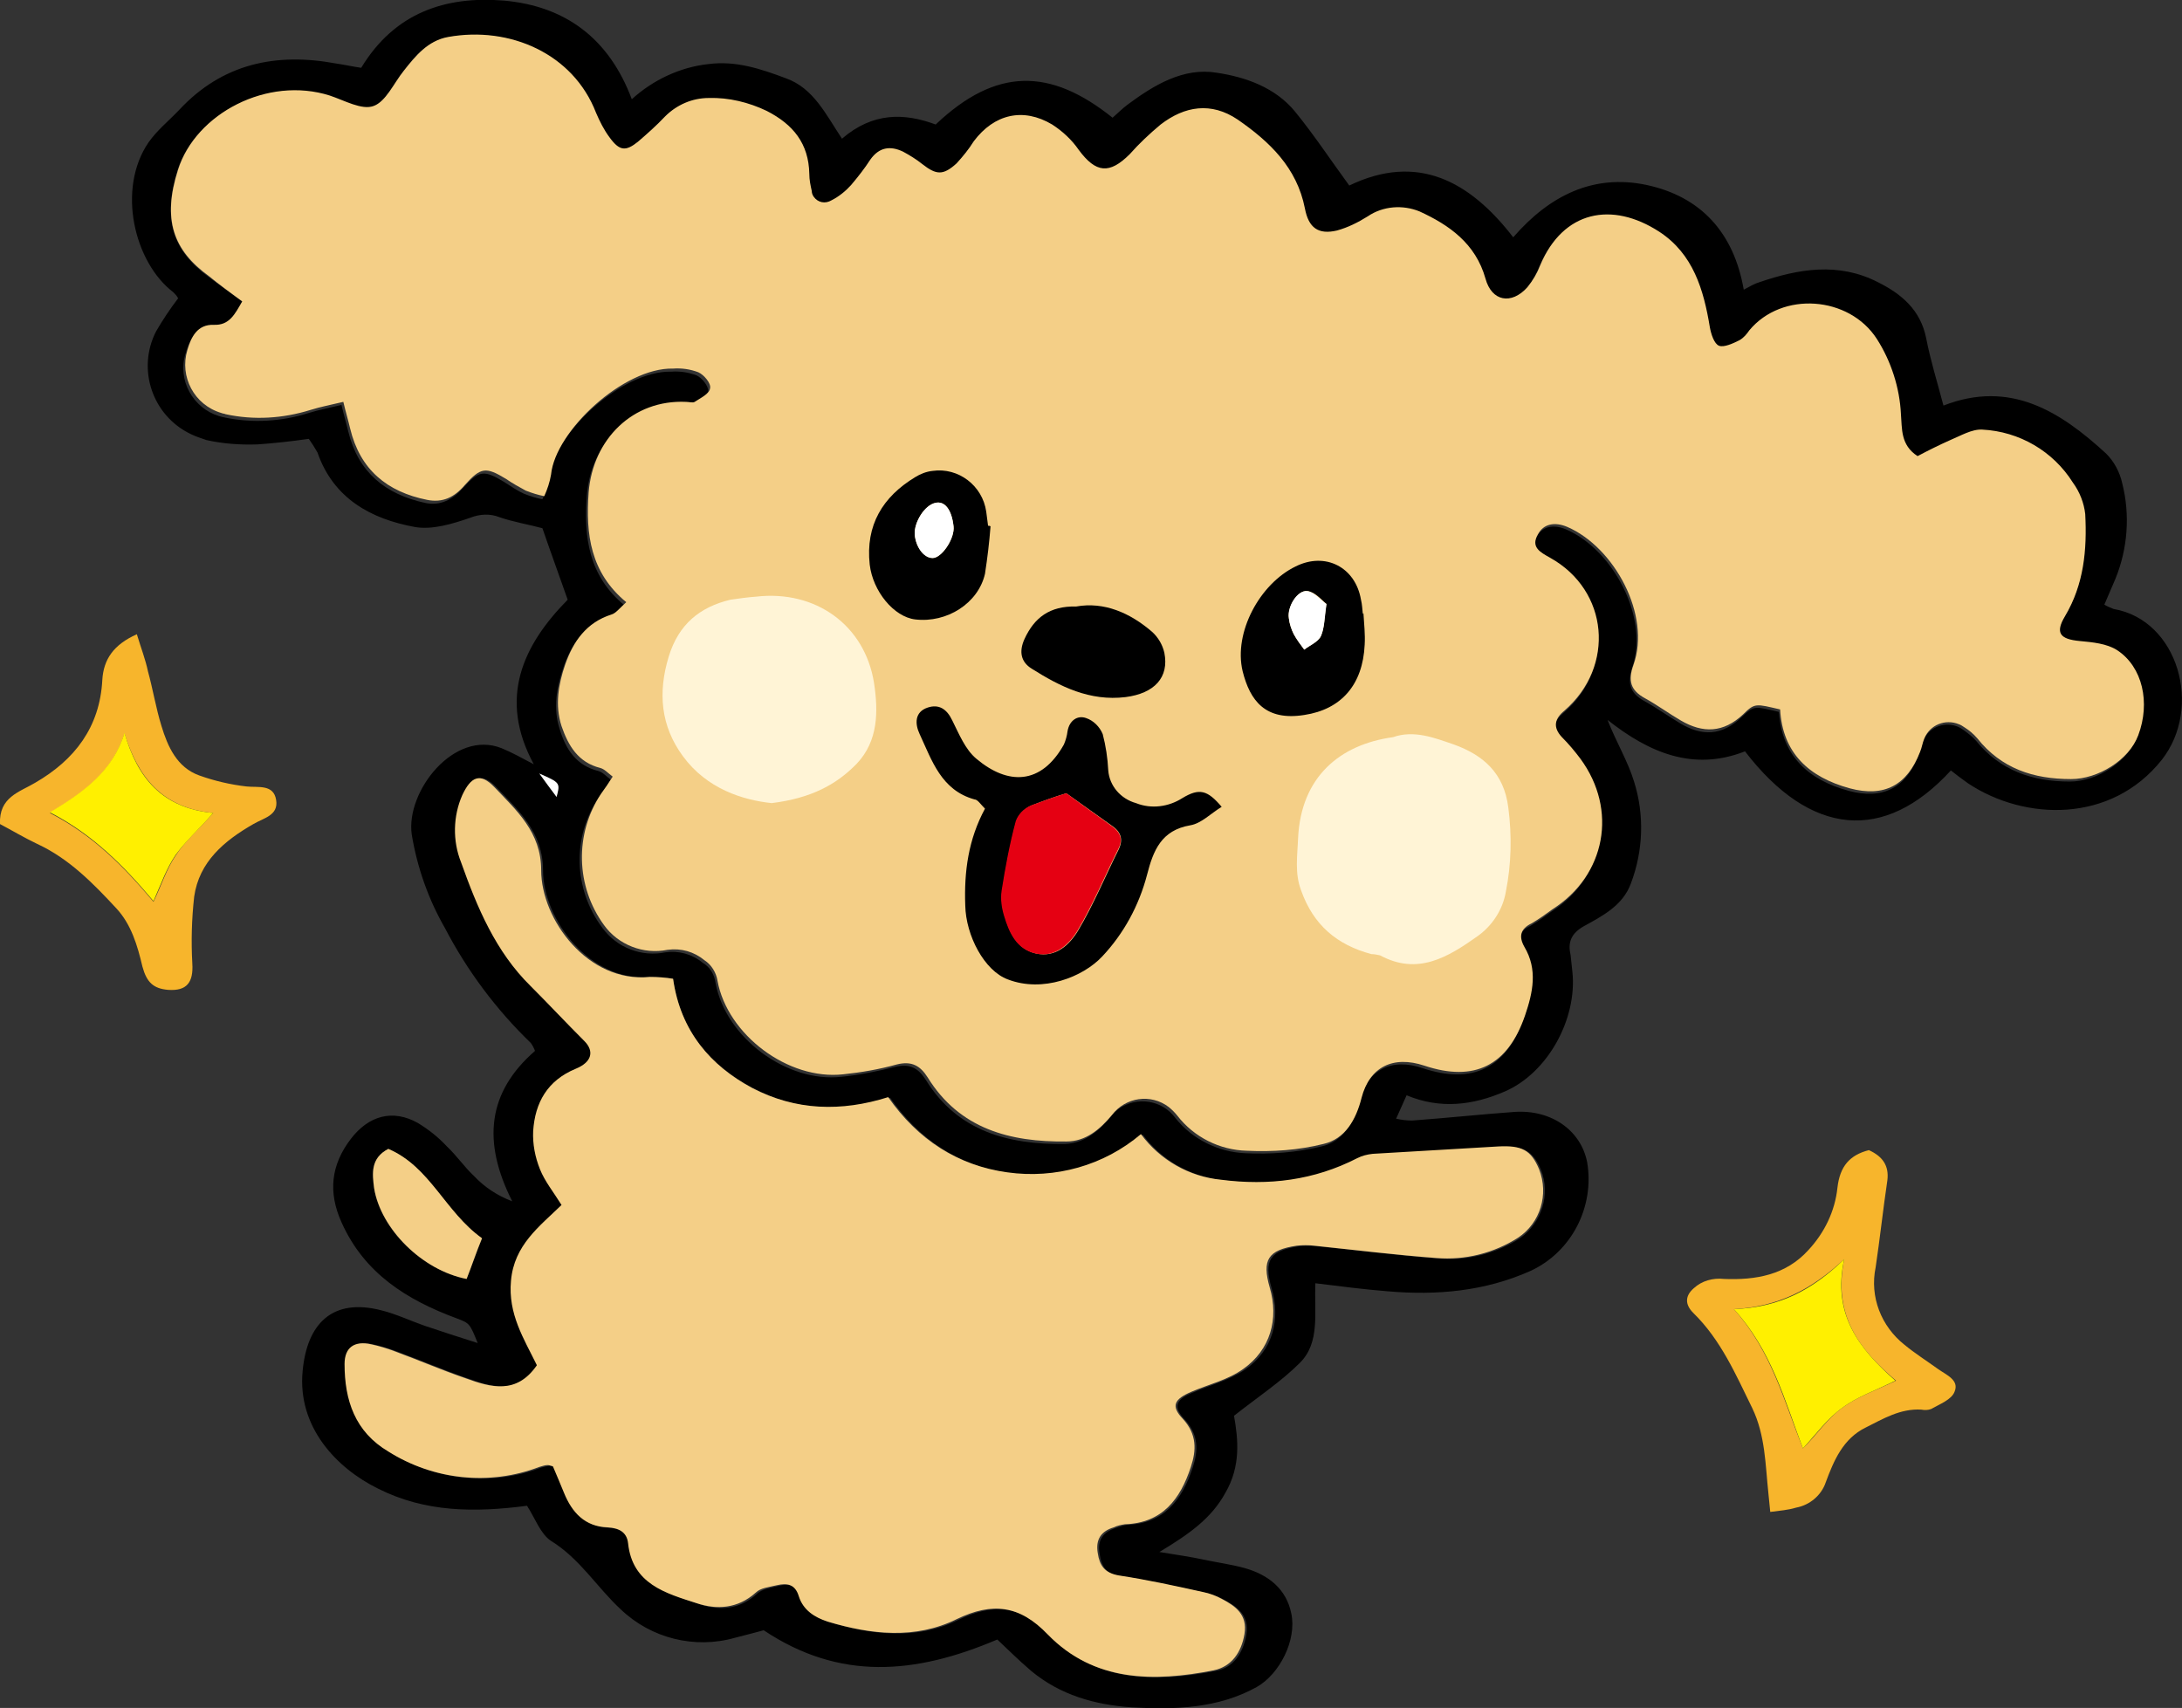<?xml version="1.0" encoding="utf-8"?>
<!-- Generator: Adobe Illustrator 27.7.0, SVG Export Plug-In . SVG Version: 6.00 Build 0)  -->
<svg version="1.1" id="グループ_2717" xmlns="http://www.w3.org/2000/svg" xmlns:xlink="http://www.w3.org/1999/xlink" x="0px"
	 y="0px" viewBox="0 0 354 277.1" style="enable-background:new 0 0 354 277.1;" xml:space="preserve">
<rect x="0" y="0" width="354" height="277.1" fill="#333333" stroke="none"/>
<style type="text/css">
	.st0{clip-path:url(#SVGID_00000089571976555468816760000015026673411385047480_);}
	.st1{fill:#F7B52C;}
	.st2{fill:#FFF000;}
	.st3{fill:#F4CF87;}
	.st4{fill:#FFFFFF;}
	.st5{fill:#FFF4D6;}
	.st6{fill:#E50012;}
</style>
<g>
	<defs>
		<rect id="SVGID_1_" width="354" height="277.1"/>
	</defs>
	<clipPath id="SVGID_00000106112471012893880120000005456855970192339129_">
		<use xlink:href="#SVGID_1_"  style="overflow:visible;"/>
	</clipPath>
	<g id="グループ_2629" style="clip-path:url(#SVGID_00000106112471012893880120000005456855970192339129_);">
		<path id="パス_10704" class="st1" d="M303.2,186.6c-3.1,0.8-4.7,2.6-5.1,6.1c-0.4,3.8-2.1,7.3-4.7,10.1
			c-3.7,4.1-8.6,4.9-13.7,4.7c-1.8-0.2-3.6,0.3-4.9,1.5c-1.4,1.2-1.5,2.6-0.1,4c4.5,4.4,6.9,10,9.6,15.5c2.1,4.4,2.1,9.1,2.6,13.8
			c0.1,0.9,0.2,1.9,0.3,3c1.5-0.2,2.9-0.3,4.2-0.7c2.2-0.4,4.1-2,4.8-4.1c1.3-3.5,2.8-7.1,6.5-8.9c2.8-1.4,5.6-3.1,9-2.9
			c0.5,0.1,1.1,0.1,1.6-0.1c1.4-0.8,3.3-1.5,3.8-2.8c0.8-1.9-1.3-2.7-2.7-3.7c-1.8-1.3-3.7-2.5-5.4-3.9c-3.8-3-5.7-7.8-4.7-12.6
			c0.7-4.7,1.2-9.4,1.9-14.1C306.5,189.1,305.4,187.6,303.2,186.6 M299.2,204.3c-1.9,9.1,2.5,14.7,8.4,19.7
			c-3.3,1.6-6.3,2.6-8.7,4.4c-2.4,1.7-4.1,4.3-6.4,6.6c-3.1-7.8-5.1-15.8-11.2-22.6C288.5,212,293.8,209.3,299.2,204.3"/>
		<path id="パス_10705" class="st2" d="M299.2,204.3c-5.3,5.1-10.6,7.8-17.9,8.1c6.1,6.7,8.2,14.7,11.2,22.6
			c2.2-2.4,4-4.9,6.4-6.6c2.4-1.8,5.4-2.8,8.6-4.4C301.7,218.9,297.2,213.3,299.2,204.3"/>
		<path id="パス_10706" class="st1" d="M22.2,102.9c-3.8,1.7-5.4,4.1-5.6,7.4c-0.4,7.7-4.5,13-10.9,16.7c-2.5,1.5-5.9,2.3-5.7,6.7
			c1.9,1,3.9,2.2,6,3.2c5.2,2.4,9.1,6.4,12.9,10.5c2.4,2.6,3.4,6,4.2,9.4c0.7,2.6,1.8,3.6,4.2,3.8c3,0.2,4.1-1.2,3.9-4.3
			c-0.2-3.6-0.1-7.2,0.3-10.8c0.8-5.7,4.9-9.1,9.6-11.8c1.7-1,4.1-1.4,3.7-3.9c-0.4-2.6-2.9-2-4.8-2.2c-2.6-0.3-5.2-0.9-7.7-1.8
			c-3.6-1.3-5.1-4.7-6.1-8c-0.9-2.9-1.4-6-2.2-8.9C23.6,107,22.9,105.2,22.2,102.9 M34.6,131.9c-2.4,2.7-4.6,4.6-6.1,6.9
			c-1.5,2.2-2.3,4.8-3.6,7.5c-4.8-5.7-9.8-10.8-16.8-14.4c5.5-3.3,10.2-6.7,12.1-12.9C22.4,126.1,26.3,131.1,34.6,131.9"/>
		<path id="パス_10707" class="st2" d="M34.6,131.9c-8.3-0.8-12.3-5.7-14.4-13c-1.9,6.2-6.6,9.6-12.1,12.9c7,3.6,12,8.7,16.8,14.4
			c1.2-2.7,2.1-5.3,3.6-7.5C30.1,136.5,32.2,134.6,34.6,131.9"/>
		<path id="パス_10708" d="M123.9,264.5c12.3,8.2,24.5,7.2,37.9,1.5c1.6,1.5,3.5,3.4,5.5,5.1c4.7,3.9,10.3,5.5,16.3,5.9
			c7,0.4,14,0.2,20.3-3.3c3.7-2.1,6.5-7.6,5.6-11.9c-0.8-4-3.7-6.3-7.6-7.4c-2.2-0.6-4.5-0.9-6.8-1.4c-1.9-0.4-3.9-0.7-7-1.2
			c4.8-2.9,8.4-5.4,10.7-9.6c2.5-4.3,2.1-8.6,1.4-12.5c3.8-3,7.6-5.5,10.7-8.6c3.3-3.3,2.3-8.1,2.5-12.9c4.1,0.5,7.9,1,11.7,1.3
			c8,0.7,15.8,0,23.2-3.3c6.7-3.1,10.4-10.4,9.2-17.6c-1-5.2-5.8-8.6-11.8-8.2c-5.5,0.4-11.1,1-16.6,1.4c-0.9,0-1.7-0.1-2.6-0.3
			l1.7-3.8c5.5,2.3,10.8,1.6,15.9-0.6c7-3,11.8-11.8,11-19.4c-0.1-0.9-0.2-1.9-0.3-2.8c-0.5-2.1,0.2-3.5,2.1-4.6
			c3.1-1.7,6.4-3.4,7.7-7c2-5.3,2.2-11.1,0.5-16.5c-1-3.3-2.9-6.4-4.3-10c6.7,5.3,13.9,8.4,22.3,5.1c10.6,13.8,22.6,14.9,33.4,3.1
			c0.9,0.7,1.8,1.4,2.8,2.1c9.2,6.1,23.2,6.5,31.4-3.8c6.7-8.5,2.7-22.7-7.8-24.5c-0.5-0.2-1-0.4-1.5-0.7c0.6-1.4,1.2-2.8,1.8-4.2
			c2-4.9,2.4-10.4,1.1-15.5c-0.4-1.8-1.3-3.5-2.6-4.8c-7.5-6.9-15.6-12-26.4-7.8c-1-3.8-2.1-7.3-2.8-10.9c-0.9-4.6-4-7.2-7.8-9.1
			c-6.4-3.3-12.9-2.2-19.3,0c-0.7,0.2-1.4,0.6-2.5,1.2c-1.6-9.2-6.9-15.1-15.8-17c-8.6-1.8-15.7,1.7-21.6,8.5
			c-7.1-9.2-15.6-13.7-26.6-8.4c-3-4.1-5.7-8.2-8.8-12c-3.2-3.9-8-5.6-12.7-6.3c-5.4-0.9-10.2,2-14.5,5.2c-0.8,0.6-1.6,1.4-2.4,2.1
			c-10.1-8.1-18.9-8.2-28.7,1.1c-5.1-1.9-10.2-2-15.2,2.3c-2.6-3.9-4.6-8.2-9.1-9.8c-4-1.5-8.1-2.9-12.6-2.3
			c-4.6,0.5-9,2.6-12.4,5.7C98.8,6.2,91.7,1,81.8,0.1C72.2-0.7,64,2.1,58.6,11c-1.4-0.2-2.7-0.5-4.1-0.7c-9.7-1.8-18.4,0-25.4,7.5
			c-1.7,1.8-3.6,3.3-5,5.3c-5.2,7.6-2.3,19.5,4,24.3c0.3,0.3,0.6,0.6,0.8,1c-1.3,1.7-2.5,3.5-3.6,5.4c-3.1,6.1-0.6,13.6,5.6,16.6
			c0.8,0.4,1.7,0.7,2.6,1c2.7,0.6,5.5,0.8,8.3,0.7c2.8-0.2,5.5-0.5,8.3-0.9c0.5,0.7,1,1.5,1.4,2.2c2.6,7.5,8.7,10.8,15.8,12.1
			c2.8,0.5,6.1-0.5,9-1.5c1.5-0.6,3.2-0.7,4.7-0.1c2.3,0.8,4.8,1.2,7,1.8c1.3,3.8,2.7,7.6,4.1,11.6c-7.3,7.4-11.3,16-5.5,26.7
			c-1.9-1-3.5-1.9-5.2-2.6c-7.7-3.1-15.6,7-14.6,14c0.9,5.4,2.7,10.5,5.4,15.2c3.6,6.9,8.3,13.2,13.9,18.6c0.3,0.4,0.5,0.8,0.7,1.3
			c-7.7,6.7-8.6,14.7-3.7,24.4c-2.4-0.9-4.5-2.3-6.2-4.1c-1.6-1.5-2.8-3.3-4.4-4.8c-1.4-1.5-2.9-2.7-4.7-3.8
			c-4.1-2.3-8-1.2-10.9,2.6c-3.2,4.2-3.7,8.6-1.5,13.5c3.7,8.3,10.6,12.6,18.7,15.6c2.1,0.8,2.1,0.8,3.4,4c-3.2-1-5.9-1.9-8.6-2.8
			c-2.3-0.8-4.6-1.9-7-2.5c-8.1-2.1-12.1,2.3-12.8,9.8c-0.9,9.1,5.5,15.8,12.2,19.1c7.7,3.9,15.8,3.9,24.2,2.8
			c1.3,2,2.2,4.6,3.9,5.7c4.7,2.9,7.5,7.6,11.3,11.1c4.9,4.7,12,6.5,18.6,4.6C120.9,265.3,122.4,264.9,123.9,264.5 M39.3,48.9
			c-2-1.4-3.7-2.7-5.5-4c-5.7-4.2-7.5-9.2-5-17.3c2.9-9.1,14.5-15.2,24.6-12c2.4,0.8,5.2,2.4,7.1,1.7c2.1-0.8,3.3-3.7,4.9-5.7
			c1.9-2.5,3.9-4.9,7.2-5.5c10-1.9,20.4,2.7,23.9,12.4c0.5,1.4,1.3,2.8,2.2,4c1.6,2.1,2.6,2.3,4.6,0.7c1.6-1.3,3-2.7,4.4-4.1
			c1.8-1.9,4.4-3,7.1-3c3.3-0.1,6.5,0.6,9.4,2.1c4.3,2.1,6.8,5.3,6.9,10.2c0,0.9,0.1,1.9,0.4,2.8c0.1,1.1,1.1,2,2.3,1.9
			c0.3,0,0.7-0.1,0.9-0.3c1.2-0.6,2.3-1.5,3.2-2.5c1.1-1.3,2.2-2.6,3.1-4.1c1.4-2,3.2-2.3,5.3-1.3c1.1,0.5,2.1,1.2,3.1,2
			c2.3,1.8,3.5,1.9,5.6-0.1c1-1.1,2-2.3,2.8-3.6c3.3-4.4,8-5.5,12.7-2.7c1.7,1.1,3.1,2.5,4.3,4.1c2.8,3.7,5,4,8.3,0.7
			c1.6-1.7,3.2-3.3,5-4.8c3.9-3,8.2-3.7,12.5-0.8c5.2,3.5,9.7,7.7,10.9,14.4c0.6,3.2,2.2,4.3,5.2,3.6c1.8-0.5,3.5-1.3,5-2.3
			c2.5-1.6,5.6-1.9,8.4-0.8c4.8,2.2,9.1,5.2,10.7,10.9c1.1,3.8,4.3,4.4,6.8,1.4c0.9-1.1,1.6-2.3,2.1-3.6c3.7-8.8,11.7-10.5,19.3-5.4
			c5.5,3.6,7.2,9.4,8.2,15.5c0.2,1.1,0.7,2.7,1.5,3c0.8,0.4,2.3-0.4,3.3-0.9c0.6-0.4,1.2-1,1.6-1.6c5.3-6.5,16.1-5.6,20.7,1.4
			c2.3,3.7,3.7,7.9,3.9,12.2c0.2,2.3-0.2,5.1,2.7,6.8c1.7-0.8,3.5-1.8,5.3-2.6c1.7-0.7,3.5-1.8,5.2-1.7c6,0.3,11.5,3.5,14.7,8.6
			c1.1,1.5,1.8,3.3,2,5.1c0.4,5.8-0.1,11.4-3.3,16.6c-1.6,2.6-0.7,3.7,2.4,4c2.1,0.2,4.5,0.4,6.1,1.5c4.2,2.7,5.4,8.5,3.4,13.8
			c-1.5,4-6.5,7.2-10.9,7.2c-6.1,0-11.3-1.8-15.2-6.6c-0.6-0.7-1.4-1.3-2.1-1.8c-1.9-1.4-4.6-1-6,0.9c-0.2,0.3-0.4,0.6-0.5,0.9
			c-0.3,0.7-0.4,1.5-0.7,2.2c-2,5.4-5.8,7.4-11.4,5.9c-6.6-1.8-10.8-5.7-11.3-12.8c-3.9-0.9-4-1.1-6,0.8c-3.2,3.1-6.5,3.2-10.1,1
			c-2-1.2-3.8-2.5-5.8-3.6c-2.3-1.3-2.7-2.9-1.9-5.4c2.8-8.1-3.1-19.1-10.7-22.4c-2.1-0.9-3.9-0.5-4.8,1.2c-1.1,2.2,0.5,3,2,3.8
			c9.5,5.3,10.7,17.7,2.3,24.8c-1.6,1.4-1.9,2.7-0.4,4.3c1.1,1.1,2.1,2.3,3,3.5c6,8.3,4.1,18.9-4.5,24.4c-1.1,0.8-2.2,1.6-3.4,2.3
			c-1.9,0.9-2.1,2.2-1.2,3.8c2.1,3.8,1.4,7.5,0.1,11.2c-2.8,8.1-8.3,10.8-16.4,8.1c-5-1.7-8.9,0.2-10.2,5.2
			c-0.9,3.6-2.7,6.7-6.2,7.5c-4.1,1-8.3,1.3-12.4,1.1c-4.4-0.2-8.6-2.3-11.3-5.7c-2.1-2.9-6.2-3.6-9.2-1.5c-0.5,0.4-1,0.8-1.4,1.4
			c-2,2.4-4.3,4.2-7.4,4.3c-9.1,0.1-17.3-2-22.5-10.4c-1.2-1.9-2.6-2.7-5-2.1c-2.8,0.7-5.7,1.3-8.7,1.6c-8.9,1-18.8-6.4-20.4-15.2
			c-0.2-1.4-0.9-2.6-2.1-3.3c-1.7-1.4-3.9-2-6-1.7c-3.9,0.8-7.9-0.7-10.3-4c-4.7-6.3-4.9-14.8-0.5-21.2c0.6-0.9,1.2-1.7,1.9-2.8
			c-0.8-0.6-1.3-1.2-2-1.4c-3.6-0.9-5.3-3.5-6.3-6.8c-1.1-3.4-0.5-6.8,0.6-10c1.3-3.8,3.4-6.9,7.5-8.1c0.8-0.2,1.3-1.1,2.4-2
			c-5.8-4.8-6.6-11-6.1-17.8c0.7-8.7,7.2-15,15.8-14.7c0.5,0,1.1,0.2,1.4,0c1-0.6,2.4-1.3,2.5-2.2c0.1-0.8-1-2.2-1.9-2.6
			c-1.3-0.5-2.7-0.7-4.1-0.6c-8-0.2-19.1,10-19.8,17.2c-0.2,1.2-0.6,2.4-1.1,3.5c-1-0.2-2-0.5-3-0.9c-1.1-0.5-2.1-1.2-3.2-1.9
			c-3.3-2-4.1-1.9-6.7,1c-1.7,1.9-3.7,2.9-6.1,2.4c-6.5-1.4-10.9-5-12.5-11.6c-0.3-1.3-0.7-2.6-1.1-4.3c-2.1,0.5-3.7,0.8-5.3,1.3
			c-4.4,1.4-9.2,1.7-13.8,0.7c-4.4-0.9-7.3-5.2-6.4-9.6c0.1-0.3,0.1-0.5,0.2-0.7c0.6-2.2,1.6-4.2,4.3-4.1
			C37.3,52.8,38.1,51,39.3,48.9 M109.2,158.8c1.2,8.5,6,14.1,13.1,17.8s14.5,3.9,22.1,1.5c4.8,6.9,11.3,11.1,19.3,12.2
			c7.8,1.2,15.7-1.1,21.7-6.2c3.1,4.2,7.8,6.8,13,7.4c7.7,0.9,15.1,0.1,22.1-3.5c0.8-0.4,1.7-0.6,2.5-0.7c6.8-0.4,13.6-0.8,20.4-1.2
			c3.8-0.2,5.3,0.6,6.6,3.7c1.6,4,0.1,8.6-3.4,11.1c-4,2.5-8.6,3.7-13.3,3.3c-6.6-0.5-13.2-1.4-19.8-2c-0.9-0.1-1.9-0.1-2.8,0
			c-4.7,0.7-5.7,2.3-4.4,6.8c1.5,5.1,0.2,10.1-4.3,13.2c-2.5,1.7-5.6,2.5-8.4,3.7c-2.8,1.1-3.4,2.3-1.4,4.4c2.3,2.5,2.2,5.1,1.3,7.8
			c-1.7,5.2-4.6,9.1-10.7,9.3c-0.6,0.1-1.2,0.3-1.8,0.5c-2.1,0.7-3,2-2.6,4.2c0.3,2.1,1.1,3.3,3.4,3.6c4.6,0.7,9.1,1.7,13.7,2.7
			c1,0.2,2.1,0.6,3,1.1c2.3,1.2,4.2,2.6,3.7,5.7c-0.5,3-2.1,5.4-5,5.9c-9.8,1.9-19.4,1.9-26.9-5.8c-4.6-4.8-9-5.3-14.8-2.5
			c-6.7,3.3-13.9,2.5-20.9,0.4c-2.2-0.7-4-1.8-4.7-4.1c-0.6-2-1.9-2.2-3.6-1.8c-1.2,0.3-2.6,0.5-3.4,1.2c-2.9,2.7-6.3,2.9-9.6,1.7
			c-4.9-1.7-10.3-3.1-11.1-9.7c-0.2-1.9-1.6-2.5-3.3-2.6c-3.7-0.2-5.8-2.4-7.1-5.6c-0.6-1.5-1.3-3-1.8-4.3c-0.3-0.1-0.6-0.1-0.9-0.2
			c-0.5,0.1-0.9,0.2-1.3,0.3c-8.1,3.1-17.2,2.1-24.5-2.5c-5.4-3.3-7.1-8.4-7.1-14.3c0-2.8,1.6-3.8,4.3-3.2c1.4,0.3,2.7,0.7,4,1.2
			c3.8,1.4,7.5,3,11.3,4.3c4.1,1.5,8.3,2.7,11.6-2.1c-2-4.3-4.7-8.3-4.2-13.7c0.6-5.7,4.6-8.8,8.2-12.3c-1.3-2.1-2.8-3.8-3.5-5.8
			c-0.8-2-1.2-4.1-1.1-6.2c0.2-4.6,2.2-8.2,6.9-10.1c2.7-1.1,3-2.9,1.4-4.5c-2.9-3-5.7-6-8.7-8.9c-5.7-5.7-8.7-12.8-11.3-20.1
			c-1.4-3.5-1.3-7.4,0.2-10.9c1.4-3,2.9-3.7,5.2-1.3c3.6,3.8,7.6,7.3,7.6,13.5c0,8,7.7,18.3,17.6,17.3
			C106.7,158.5,108,158.6,109.2,158.8 M78.2,200.9c-0.9,2.4-1.7,4.6-2.5,6.6c-7.2-1.4-14-8.1-15-14.7c-0.4-2.5-0.6-4.9,2.3-6.4
			C69.7,189.3,72.1,196.6,78.2,200.9 M87.5,125.5c3.3,1.5,3.3,1.5,2.8,3.8C89.4,128,88.6,127,87.5,125.5"/>
		<path id="パス_10709" class="st3" d="M39.3,48.9c-1.2,2.1-2.1,3.9-4.6,3.8c-2.7-0.1-3.7,2-4.3,4.1c-1.3,4.3,1.1,8.9,5.5,10.2
			c0.2,0.1,0.5,0.1,0.7,0.2c4.6,1,9.3,0.7,13.8-0.7c1.6-0.5,3.2-0.8,5.3-1.3c0.4,1.7,0.8,3,1.1,4.3c1.6,6.7,6,10.3,12.5,11.6
			c2.5,0.5,4.4-0.4,6.1-2.4c2.6-2.9,3.4-3,6.7-1c1,0.7,2.1,1.3,3.2,1.9c1,0.4,2,0.7,3,0.9c0.5-1.1,0.9-2.3,1.1-3.5
			c0.7-7.1,11.8-17.4,19.8-17.2c1.4-0.1,2.8,0.1,4.1,0.6c0.9,0.4,2.1,1.8,1.9,2.6c-0.1,0.9-1.6,1.6-2.5,2.2c-0.3,0.2-0.9,0-1.4,0
			c-8.6-0.4-15.1,6-15.8,14.7c-0.5,6.8,0.3,13,6.1,17.8c-1.1,1-1.7,1.8-2.4,2c-4.1,1.3-6.2,4.4-7.5,8.1c-1.1,3.2-1.7,6.6-0.6,10
			c1.1,3.2,2.7,5.9,6.3,6.8c0.7,0.2,1.2,0.8,2,1.4c-0.7,1.1-1.3,2-1.9,2.8c-4.3,6.5-4.1,15,0.5,21.3c2.3,3.2,6.4,4.8,10.3,4
			c2.2-0.3,4.3,0.3,6,1.7c1.1,0.7,1.9,2,2.1,3.3c1.6,8.8,11.5,16.2,20.4,15.2c2.9-0.3,5.8-0.8,8.7-1.6c2.4-0.6,3.8,0.2,5,2.1
			c5.2,8.4,13.4,10.5,22.5,10.4c3.1,0,5.4-1.9,7.4-4.3c2.2-2.9,6.3-3.5,9.2-1.3c0.5,0.4,1,0.9,1.4,1.4c2.7,3.5,6.9,5.6,11.3,5.7
			c4.2,0.2,8.4-0.1,12.4-1.1c3.5-0.8,5.3-3.9,6.2-7.5c1.3-5,5.1-6.9,10.2-5.2c8.1,2.7,13.5,0,16.3-8.1c1.3-3.8,2.1-7.5-0.1-11.2
			c-0.9-1.6-0.7-2.9,1.2-3.8c1.2-0.7,2.3-1.5,3.4-2.3c8.6-5.5,10.6-16.1,4.5-24.4c-0.9-1.2-1.9-2.4-3-3.5c-1.5-1.6-1.2-3,0.4-4.3
			c8.3-7.2,7.2-19.5-2.3-24.8c-1.6-0.9-3.2-1.7-2-3.8c0.9-1.7,2.7-2.1,4.8-1.2c7.6,3.3,13.6,14.3,10.7,22.4
			c-0.9,2.5-0.5,4.1,1.9,5.4c2,1.1,3.9,2.5,5.8,3.6c3.6,2.1,6.9,2,10.1-1c1.9-1.9,2.1-1.7,6-0.8c0.4,7.1,4.7,11,11.3,12.8
			c5.6,1.5,9.3-0.5,11.4-5.9c0.3-0.7,0.4-1.5,0.7-2.2c0.9-2.2,3.4-3.2,5.6-2.3c0.3,0.1,0.6,0.3,0.9,0.5c0.8,0.5,1.5,1.1,2.1,1.8
			c3.9,4.9,9.1,6.6,15.2,6.6c4.4,0,9.4-3.1,10.9-7.1c2-5.3,0.7-11.1-3.4-13.8c-1.7-1.1-4-1.3-6.1-1.5c-3.2-0.3-4-1.3-2.4-4
			c3.1-5.2,3.6-10.8,3.3-16.6c-0.2-1.8-0.9-3.6-2-5.1c-3.2-5.1-8.7-8.3-14.7-8.6c-1.7-0.1-3.5,1-5.2,1.7c-1.8,0.8-3.6,1.7-5.3,2.6
			c-2.8-1.8-2.5-4.5-2.7-6.8c-0.2-4.3-1.6-8.6-3.9-12.2c-4.5-7-15.4-7.8-20.7-1.4c-0.4,0.6-0.9,1.2-1.6,1.6c-1,0.5-2.5,1.2-3.3,0.9
			c-0.8-0.3-1.3-1.9-1.5-3c-1-6.1-2.7-11.9-8.2-15.5c-7.7-5-15.6-3.4-19.3,5.4c-0.5,1.3-1.2,2.5-2.1,3.6c-2.6,2.9-5.8,2.3-6.8-1.4
			c-1.6-5.7-5.9-8.7-10.7-10.9c-2.7-1.1-5.9-0.9-8.4,0.8c-1.6,1-3.2,1.8-5,2.3c-3,0.7-4.6-0.4-5.2-3.6c-1.3-6.6-5.7-10.8-10.9-14.4
			c-4.3-2.9-8.6-2.2-12.5,0.8c-1.8,1.5-3.5,3.1-5,4.8c-3.3,3.3-5.5,3.1-8.3-0.7c-1.1-1.6-2.6-3-4.3-4.1c-4.7-2.8-9.4-1.7-12.7,2.7
			c-0.8,1.3-1.8,2.5-2.8,3.6c-2.2,2-3.3,1.9-5.6,0.1c-1-0.8-2-1.4-3.1-2c-2.1-1-3.9-0.7-5.3,1.3c-0.9,1.4-2,2.8-3.1,4.1
			c-0.9,1-2,1.9-3.2,2.5c-1,0.6-2.2,0.4-2.9-0.6c-0.2-0.3-0.3-0.6-0.3-0.9c-0.2-0.9-0.4-1.8-0.4-2.8c-0.1-4.9-2.6-8-6.9-10.2
			c-2.9-1.4-6.2-2.2-9.4-2.1c-2.7,0-5.2,1.1-7.1,3c-1.4,1.5-2.9,2.8-4.4,4.1c-2,1.6-3,1.5-4.6-0.7c-0.9-1.2-1.6-2.6-2.2-4
			C93,8.7,82.7,4.2,72.7,6c-3.3,0.6-5.3,3.1-7.2,5.5c-1.6,2-2.9,5-4.9,5.7c-1.9,0.7-4.7-0.9-7.1-1.7c-10.1-3.2-21.7,2.9-24.6,12
			c-2.6,8.1-0.8,13.1,5,17.3C35.6,46.2,37.4,47.5,39.3,48.9"/>
		<path id="パス_10710" class="st3" d="M109.2,158.8c-1.2-0.2-2.5-0.3-3.8-0.3c-10,1-17.6-9.3-17.6-17.3c0-6.2-4-9.7-7.6-13.5
			c-2.3-2.4-3.8-1.7-5.2,1.3c-1.5,3.4-1.6,7.4-0.2,10.9c2.6,7.3,5.6,14.5,11.3,20.1c2.9,2.9,5.8,6,8.7,8.9c1.6,1.6,1.3,3.4-1.4,4.5
			c-4.6,1.9-6.6,5.5-6.9,10.1c-0.1,2.1,0.3,4.2,1.1,6.2c0.8,2,2.2,3.7,3.5,5.8c-3.6,3.5-7.7,6.5-8.2,12.3c-0.5,5.4,2.1,9.4,4.2,13.7
			c-3.3,4.8-7.5,3.6-11.6,2.1c-3.8-1.3-7.5-2.9-11.3-4.3c-1.3-0.5-2.6-0.9-4-1.2c-2.7-0.6-4.3,0.5-4.3,3.2c0,5.9,1.7,11,7.1,14.2
			c7.3,4.6,16.4,5.6,24.5,2.5c0.4-0.1,0.9-0.3,1.3-0.3c0.3,0,0.6,0.1,0.9,0.2c0.5,1.2,1.2,2.8,1.8,4.3c1.3,3.2,3.4,5.5,7.1,5.6
			c1.7,0.1,3.1,0.7,3.3,2.6c0.7,6.6,6.1,8.1,11.1,9.7c3.3,1.1,6.7,0.9,9.6-1.7c0.8-0.8,2.2-0.9,3.4-1.2c1.7-0.4,3-0.2,3.6,1.8
			c0.7,2.2,2.5,3.4,4.7,4.1c7,2.1,14.2,2.9,20.9-0.4c5.8-2.8,10.2-2.3,14.8,2.5c7.5,7.7,17.2,7.7,26.9,5.8c2.9-0.6,4.5-2.9,5-5.9
			c0.5-3.1-1.4-4.5-3.7-5.7c-0.9-0.5-2-0.9-3-1.1c-4.5-1-9.1-2-13.7-2.7c-2.3-0.4-3.1-1.6-3.4-3.6c-0.4-2.3,0.6-3.6,2.6-4.2
			c0.6-0.3,1.2-0.4,1.8-0.5c6.1-0.2,9-4.1,10.7-9.3c0.9-2.7,1-5.3-1.3-7.8c-2-2.1-1.4-3.2,1.4-4.4c2.8-1.2,5.9-1.9,8.4-3.7
			c4.4-3.1,5.8-8.1,4.3-13.2c-1.3-4.5-0.3-6.1,4.4-6.8c0.9-0.1,1.9-0.1,2.8,0c6.6,0.7,13.2,1.5,19.8,2c4.7,0.4,9.4-0.8,13.3-3.3
			c3.6-2.4,5-7,3.4-11.1c-1.3-3.1-2.8-3.9-6.6-3.7c-6.8,0.4-13.6,0.8-20.4,1.2c-0.9,0.1-1.7,0.3-2.5,0.7c-7,3.6-14.4,4.5-22.1,3.5
			c-5.2-0.5-9.9-3.2-13-7.4c-6,5.1-13.9,7.3-21.7,6.2c-8-1.1-14.5-5.3-19.3-12.2c-7.6,2.4-15,2.2-22.1-1.5
			C115.3,172.9,110.4,167.3,109.2,158.8"/>
		<path id="パス_10711" class="st3" d="M78.2,200.9c-6-4.3-8.4-11.6-15.2-14.5c-2.9,1.5-2.6,4-2.3,6.4c1.1,6.6,7.8,13.3,15,14.7
			C76.5,205.5,77.2,203.3,78.2,200.9"/>
		<path id="パス_10712" class="st4" d="M87.5,125.5c1.1,1.5,1.8,2.5,2.8,3.8C90.9,127,90.9,127,87.5,125.5"/>
		<path id="パス_10713" d="M159.8,131.2c-2.7,5-3.4,10.2-3.2,15.7c0.1,4.9,3.1,10.6,6.9,12c5.7,2.2,12.2-0.4,15.3-3.7
			c3.5-3.7,6-8.3,7.3-13.3c1-3.9,2.3-7.2,7-8c1.8-0.3,3.3-1.9,5.1-3c-2.3-2.7-3.6-3.1-6.4-1.4c-2.2,1.4-5,1.8-7.5,0.8
			c-2.5-0.7-4.3-2.8-4.5-5.3c-0.1-2-0.4-4-0.9-5.9c-0.5-1.2-1.5-2.2-2.7-2.6c-1.4-0.5-2.7,0.4-3,2.1c-0.1,0.8-0.3,1.5-0.6,2.2
			c-3.7,6.6-9.1,6.6-14.2,2.3c-1.8-1.5-2.8-4-3.9-6.2c-0.9-1.9-2.2-2.7-4-2.1c-2.1,0.7-2.1,2.6-1.3,4.3c2,4.3,3.5,9.1,8.9,10.6
			C158.6,129.7,159.1,130.5,159.8,131.2 M173,128.7c2.7,1.9,5,3.6,7.3,5.2c1.5,1,2,2.2,1.2,3.9c-2.2,4.4-4.1,9-6.6,13.2
			c-1.4,2.3-3.6,4.4-6.8,3.7c-3.1-0.7-4.3-3.4-5.1-6.1c-0.4-1.3-0.6-2.7-0.4-4.1c0.6-3.8,1.3-7.6,2.3-11.3c0.4-1.1,1.3-2,2.4-2.5
			C169.1,130,171,129.3,173,128.7"/>
		<path id="パス_10714" class="st5" d="M226,119.6c-8.7,1.2-14.9,6.5-15.4,16.3c-0.1,2.9-0.6,5.7,0.5,8.6c2,5.6,5.8,8.8,11.4,10.3
			c0.5,0,0.9,0.1,1.4,0.2c6.1,3.3,11,0.3,15.8-3.1c2.4-1.7,4.1-4.3,4.6-7.2c0.9-4.5,1-9.1,0.4-13.7c-0.7-5.6-4.1-8.5-8.8-10.2
			C232.7,119.7,229.4,118.4,226,119.6"/>
		<path id="パス_10715" class="st5" d="M125.2,130.3c6.4-0.8,10.5-3,13.8-6.4c3.5-3.7,3.5-8.5,2.8-13.1c-1.5-9.4-9.5-15.1-19.1-14
			c-1.4,0.1-2.8,0.3-4.2,0.5c-5,1.2-8.4,4-10,9.2c-1.8,5.9-1.3,11.3,2.3,16.2C114.7,128,120.5,129.8,125.2,130.3"/>
		<path id="パス_10716" d="M221.1,99.6c-0.1-0.8-0.1-1.5-0.3-2.3c-0.9-5.3-5.8-7.8-10.6-5.4c-5.8,2.8-10.1,10.7-8.6,17
			c1.2,4.8,3.7,8.1,10,7.1c6-0.9,9.5-4.9,9.8-11.4c0.1-1.7-0.1-3.4-0.2-5.1L221.1,99.6 M215.2,98c-0.4,2.2-0.3,3.9-0.9,5.2
			c-0.4,0.9-1.7,1.4-2.7,2.2c-0.6-0.8-1.2-1.6-1.7-2.5c-0.4-0.8-0.7-1.7-0.8-2.6c-0.3-1.8,1.4-4.6,3-4.4
			C213.3,96,214.4,97.3,215.2,98"/>
		<path id="パス_10717" d="M160.3,85.3c-0.1-0.8-0.2-1.5-0.3-2.3c-0.6-4.2-4.5-7.2-8.7-6.6c-1,0.1-2,0.5-2.8,1
			c-5.3,3.2-8.1,7.8-7.4,14.2c0.5,4.3,3.9,8.5,7.4,8.9c5.1,0.6,10.2-2.6,11.3-7.4c0.4-2.6,0.7-5.1,0.9-7.7
			C160.6,85.3,160.4,85.3,160.3,85.3 M154.7,85.4c0.2,1.8-1.6,4.7-3.1,5.1c-1.4,0.3-3-1.5-3.2-3.8c-0.1-2,1.6-4.7,3.3-5.1
			C153.2,81.2,154.4,82.6,154.7,85.4"/>
		<path id="パス_10718" d="M174.6,98.4c-4.3-0.1-6.8,1.8-8.4,5.3c-0.9,2-0.6,3.7,1.2,4.8c4.6,2.9,9.4,5.3,15.2,4.6
			c4.7-0.6,7.1-3.2,6.3-7.2c-0.3-1.3-1-2.5-2-3.4C183.3,99.4,179.1,97.6,174.6,98.4"/>
		<path id="パス_10719" class="st6" d="M173,128.7c-2,0.6-3.9,1.3-5.8,2c-1.1,0.5-2,1.4-2.4,2.5c-1,3.7-1.7,7.5-2.3,11.3
			c-0.2,1.4,0,2.8,0.4,4.1c0.8,2.7,2,5.4,5.1,6.1c3.1,0.7,5.4-1.4,6.8-3.7c2.5-4.2,4.4-8.8,6.6-13.2c0.9-1.7,0.3-2.9-1.2-3.9
			C178,132.3,175.7,130.7,173,128.7"/>
		<path id="パス_10720" class="st4" d="M215.2,98c-0.9-0.6-1.9-1.9-3.1-2.1c-1.6-0.2-3.3,2.5-3,4.4c0.1,0.9,0.4,1.8,0.8,2.6
			c0.5,0.9,1.1,1.7,1.7,2.5c0.9-0.7,2.2-1.2,2.7-2.2C214.9,101.8,214.9,100.2,215.2,98"/>
		<path id="パス_10721" class="st4" d="M154.7,85.4c-0.3-2.7-1.4-4.2-3-3.8c-1.7,0.4-3.4,3.1-3.3,5.1c0.2,2.3,1.7,4.1,3.2,3.8
			C153.1,90.1,154.9,87.2,154.7,85.4"/>
	</g>
</g>
</svg>
